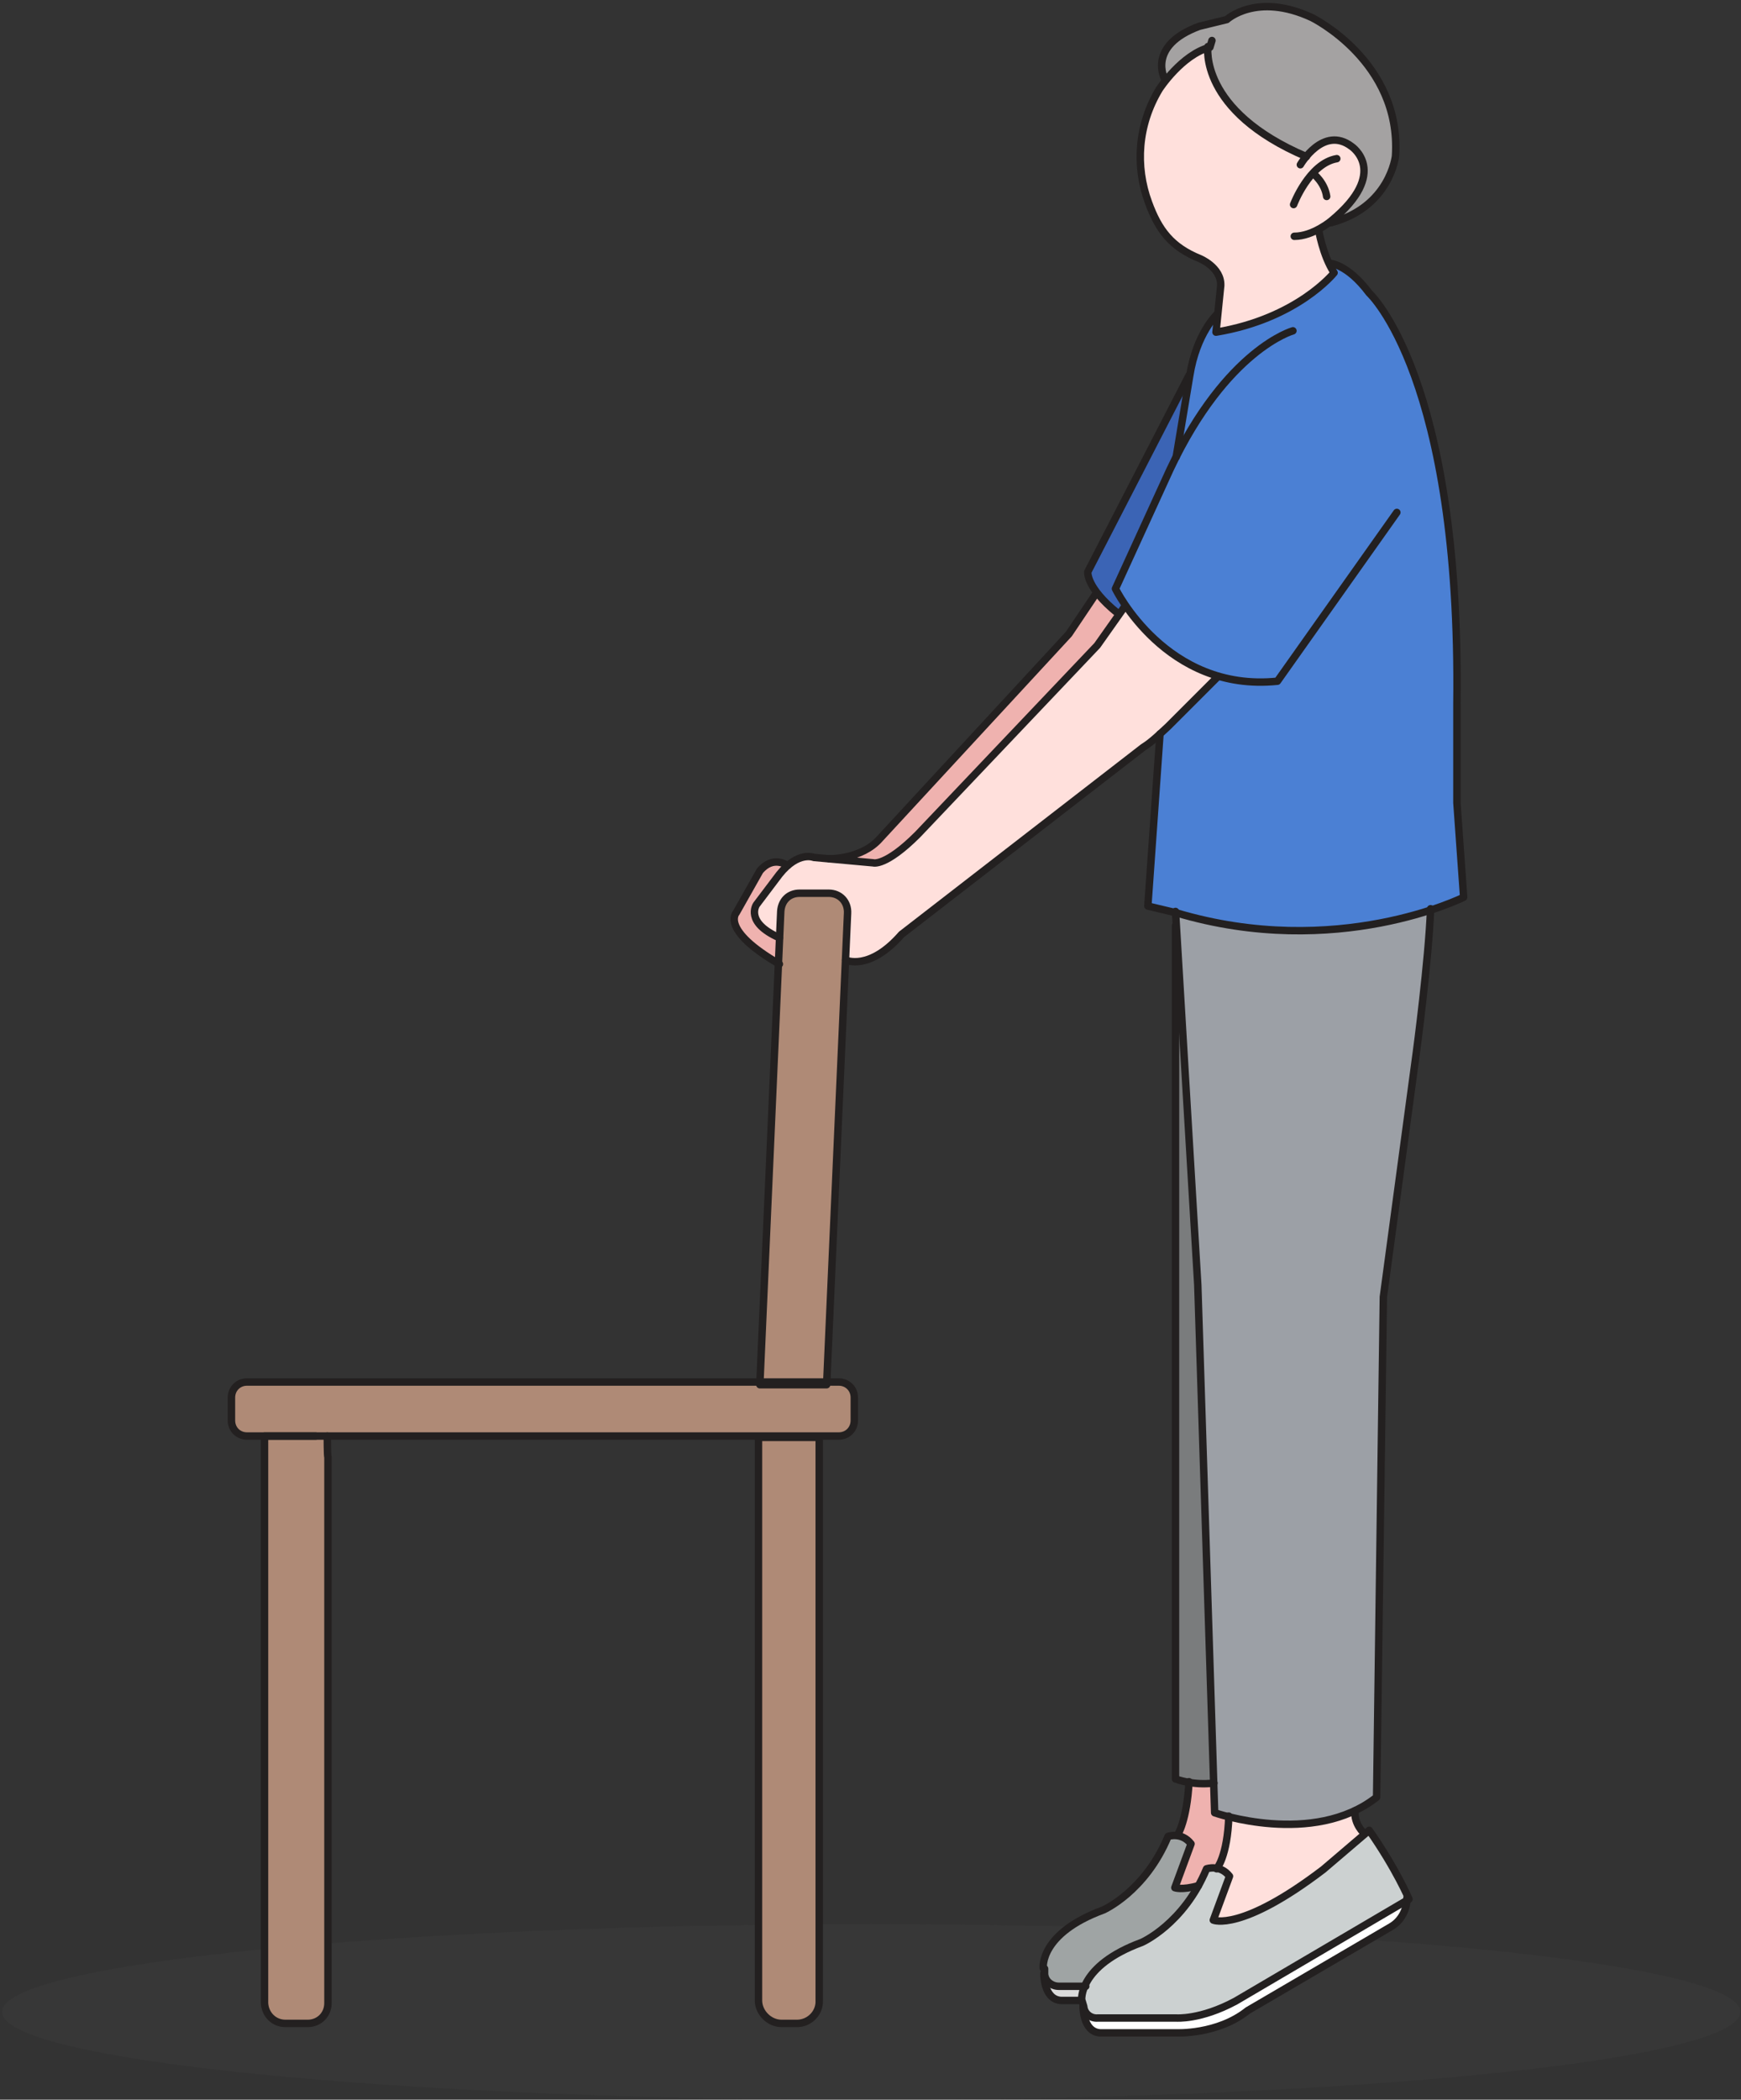 <?xml version="1.0" encoding="UTF-8"?>
<svg id="_레이어_1" data-name="레이어_1" xmlns="http://www.w3.org/2000/svg" version="1.1" viewBox="0 0 258 311">
  <rect x="0" y="0" width="258" height="311" fill="#333333" stroke="none"/>
  <!-- Generator: Adobe Illustrator 29.0.1, SVG Export Plug-In . SVG Version: 2.1.0 Build 192)  -->
  <defs>
    <style>
      .st0 {
        fill: #af8a76;
      }

      .st1 {
        fill: #606060;
        isolation: isolate;
        opacity: .1;
      }

      .st2 {
        fill: #4b80d4;
      }

      .st3 {
        fill: #ccd1d1;
      }

      .st4 {
        fill: none;
        stroke: #232020;
        stroke-linecap: round;
        stroke-linejoin: round;
        stroke-width: 1.1px;
      }

      .st5 {
        fill: #dbdbdb;
      }

      .st6 {
        fill: #9fa4a4;
      }

      .st7 {
        fill: #ffe0dc;
      }

      .st8 {
        fill: #3b64b5;
      }

      .st9 {
        fill: #fff;
      }

      .st10 {
        fill: #a4a2a2;
      }

      .st11 {
        fill: #7a7c7d;
      }

      .st12 {
        fill: #efb2af;
      }

      .st13 {
        fill: #9ca0a6;
      }
    </style>
  </defs>
  <path class="st1" d="M129.1,311c71.1,0,128.8-5.8,128.8-13s-57.7-13-128.8-13S.3,290.8.3,298s57.7,13,128.8,13Z"/>
  <path class="st2" d="M174.2,67.7l2-12c1.1-6.2,4.1-9.2,4.1-9.2l-.3,2.7c12.2-2,17.5-8.8,17.5-8.8-.3-.6-.6-1-.8-1.6.1,0,2.7,0,5.9,4.4,0,0,13.6,12.4,13,60.9v14.6l1,14s-1.7.8-4.8,1.8c-7.1,2.3-21.2,5.4-37.8.4l-4.1-1,1.8-25.5c.4-.4.8-.7,1.3-1.1l7.4-7.4c-7.1-2.1-11.6-7.4-13.7-10.6-1-1.4-1.4-2.4-1.4-2.4l8.1-17.7c.3-.4.6-1.1.8-1.7Z"/>
  <path class="st13" d="M212,134.5c-.3,7.8-2.1,21.2-2.1,21.2l-4.9,36.3-1,74.1c-1,.8-2.1,1.4-3.3,2-6.9,3.1-15.1,1.7-18.8.8-1.3-.3-2-.6-2-.6v-4.4c-.1,0-2.5-73.7-2.5-73.7l-3.1-53.2v-2.1c16.5,4.8,30.7,1.8,37.8-.6Z"/>
  <path class="st9" d="M208.7,281.2v.3c0,1.7-1,3.1-2.4,4l-21.2,12.4c-4.4,3.4-10.6,3.3-10.6,3.3h-11.3c-2.7,0-2.5-4-2.5-4,.1,1,1,1.8,2.1,1.8h11.6c0-.1,3.5.1,8.8-2.7l25.6-15.1Z"/>
  <path class="st3" d="M180.3,276.6c.6.1,1.4.4,2,1.1l-2.4,6.5s4.1,1.8,16.3-7.5l6.1-5.2.6-.6c4,5.7,5.8,10.2,5.8,10.2l-25.7,15.1c-5.2,2.8-8.8,2.5-8.8,2.5h-11.6c-1,.1-2-.6-2.1-1.7v-.8c-.1-.1-.1-1,.3-2.1.8-1.8,3-4.4,8.5-6.4,0,0,4.9-2.1,8.3-8.3.4-.7.8-1.6,1.3-2.5.1-.1.7-.3,1.6-.3Z"/>
  <path class="st10" d="M179,6.9c-2.7.7-5.1,3.1-6.4,4.8,0,0-2.7-4.9,5.1-7.8l4.1-1s4.4-4.1,12.6-.3c0,0,13.3,6.5,12.4,20.5,0,0-.8,7.6-9.6,9.9h0c.1-.1.1-.3.1-.3,8.6-7.2,3-11,3-11-3-2.3-5.5,0-6.8,1.4-16-6.6-14.6-16.3-14.6-16.3Z"/>
  <path class="st7" d="M202.2,271.6l-6.1,5.2c-12.2,9.3-16.3,7.5-16.3,7.5l2.4-6.5c-.6-.8-1.4-1.1-2-1.1.1-.1,1.6-2.3,1.7-7.8,3.7,1,11.9,2.4,18.8-.8-.1,2.1,1.4,3.5,1.4,3.5Z"/>
  <path class="st7" d="M195.4,34s.4,2.4,1.4,4.8c.3.6.6,1.1.8,1.6,0,0-5.4,6.8-17.5,8.8l.3-2.7.4-4.1c.1-2.7-3.1-4-3.1-4-3.3-1.3-5.1-3-6.4-5.7-.4-.8-.8-1.7-1.1-2.7,0-.1-.1-.4-.1-.6-.7-2.1-1.1-4.4-1-6.6.1-3.3,1-6.5,2.7-9.5,0,0,.4-.7,1.1-1.6,1.3-1.6,3.7-4,6.4-4.8,0,0-1.4,9.5,14.6,16.3,1.3-1.6,3.8-3.8,6.8-1.4,0,0,5.8,3.8-3,11h-.1c-.6.3-1.1.7-2.1,1.1Z"/>
  <path class="st12" d="M182,269c-.1,5.5-1.6,7.5-1.7,7.8-.7-.1-1.4.1-1.4.1-.4.8-.8,1.7-1.3,2.5-2.5.7-3.5.3-3.5.3l2.4-6.5c-.6-.8-1.4-1.1-2-1.1.1-.1,1.4-2.3,1.7-7.9,1,.1,2.3.3,3.7,0v4.4c.1-.1.8.1,2.1.4Z"/>
  <path class="st7" d="M180.4,100.2l-7.4,7.4c-.4.4-.8.8-1.3,1.1-.7.7-1.6,1.4-2.4,2l-35.8,27.7c-4.8,5.5-8.3,3.8-8.3,3.8l.3-7.1c0-1.6-1.1-3-2.8-3h-4.2c-1.6,0-2.7,1.1-2.8,2.7v4.1c-5.4-2.3-3.5-4.9-3.5-4.9l3.4-4.5c.4-.6.8-.8,1.1-1.3,2.3-2,4-1.3,4-1.3h2.4c0,.1,6.5.7,6.5.7,0,0,1.8.6,6.6-4.2l26.6-28,3.1-4.5.8-1.3c2.1,3.1,6.5,8.5,13.7,10.6Z"/>
  <path class="st11" d="M176.2,263.9c-1.1-.3-1.7-.6-1.7-.6v-63.5c-.1,0-.1-62.8-.1-62.8l3.1,53.2,2.4,73.7c-1.4.3-2.7.1-3.7,0Z"/>
  <path class="st6" d="M174.5,271.8c.6.1,1.4.4,2,1.1l-2.4,6.5s1,.4,3.5-.3c-3.5,6.4-8.3,8.3-8.3,8.3-5.5,2-7.6,4.7-8.5,6.4h-4.1c-1,0-2-.8-2.1-1.8v-.8c-.1,0-.7-5.1,8.8-8.6,0,0,6.2-2.7,9.6-10.9.1.3.7,0,1.6.1Z"/>
  <path class="st8" d="M176.2,55.6l-2,12c-.3.6-.6,1.3-1,1.8l-8.1,17.7s.4,1,1.4,2.4l-.8,1.3c-1.4-1.1-2.4-2.3-3.1-3.1-1.4-2-1.3-3-1.3-3l14.8-29.1Z"/>
  <path class="st12" d="M165.7,91l-3.1,4.5-26.6,28c-4.8,4.8-6.6,4.2-6.6,4.2l-6.5-.6s4.8.1,7.5-3l28-30.3,4.1-6.1c.7.7,1.7,1.8,3.3,3.1Z"/>
  <path class="st5" d="M156.8,294.2h4.1c-.6,1.1-.4,2-.4,2.1h-3c-2.7,0-2.5-4-2.5-4-.1,1,.8,1.8,1.8,1.8Z"/>
  <path class="st0" d="M126.6,207.2v3.4c0,1.3-1,2.3-2.3,2.3H36.8c-1.3,0-2.3-1-2.3-2.3v-3.4c0-1.3,1-2.3,2.3-2.3h87.7c1,0,2.1,1,2.1,2.3Z"/>
  <path class="st0" d="M115.4,142.9v-3.8c.1,0,.3-4.1.3-4.1,0-1.6,1.3-2.7,2.8-2.7h4.2c1.6,0,2.8,1.3,2.8,3l-.3,7.1-2.8,62.8h-9.9l2.8-62.2Z"/>
  <path class="st0" d="M121.5,212.7v83.4c.1,1.8-1.4,3.4-3.3,3.4h-2.4c-1.8,0-3.4-1.6-3.4-3.4v-83.4c-.1,0,9,0,9,0Z"/>
  <path class="st12" d="M116.7,128.2c-.4.3-.7.7-1.1,1.3l-3.4,4.5s-1.8,2.7,3.4,4.9v3.8c-8.9-5.1-6.5-7.6-6.5-7.6l3.5-6.2c2-2.1,3.8-.8,4.1-.7Z"/>
  <path class="st0" d="M48.4,215.8v80.9c.1,1.7-1.1,3-2.8,3h-3.3c-1.7,0-3-1.3-3-3v-84c-.1,0,7.5,0,7.5,0h1.6v3.1Z"/>
  <path class="st4" d="M46.8,212.7h-7.6v84c.1,1.7,1.4,3,3.1,3h3.3c1.7,0,3-1.3,3-3v-80.9c-.1,0-.1-3.1-.1-3.1"/>
  <path class="st4" d="M118.2,299.7h-2.4c-1.8,0-3.4-1.6-3.4-3.4v-83.4c-.1,0,9,0,9,0v83.4c.1,1.8-1.4,3.4-3.3,3.4Z"/>
  <path class="st4" d="M122.7,132.3h-4.2c-1.6,0-2.7,1.1-2.8,2.7l-3.1,70.1h9.9l3.1-69.8c.1-1.7-1.1-3-2.8-3Z"/>
  <path class="st4" d="M46.8,212.7h-10.2c-1.3,0-2.3-1-2.3-2.3v-3.4c0-1.3,1-2.3,2.3-2.3h87.7c1.3,0,2.3,1,2.3,2.3v3.4c0,1.3-1,2.3-2.3,2.3H46.8Z"/>
  <path class="st4" d="M191.7,30.3s2.3-6.1,6.4-6.8"/>
  <path class="st4" d="M194.6,25.7s1.7,1.3,2,3.4"/>
  <path class="st4" d="M192.7,24.4s3.4-5.9,7.6-2.7c0,0,5.7,3.8-3,11,0,0-2.7,2.3-5.5,2.3"/>
  <path class="st4" d="M179,6.9s-1.4,9.5,14.6,16.3"/>
  <path class="st4" d="M172.6,11.7s-2.7-4.9,5.1-7.8l4.1-1s4.4-4.1,12.6-.3c0,0,13.3,6.5,12.4,20.5,0,0-.8,7.6-9.6,9.9"/>
  <path class="st4" d="M195.4,34s.6,3.8,2.3,6.4c0,0-5.4,6.8-17.5,8.8l.7-6.9c.1-2.7-3.1-4-3.1-4-4.2-1.7-6.1-4.2-7.6-8.3-2-5.4-1.6-11.5,1.6-16.8,0,0,3.3-5.1,7.5-6.2l.3-1"/>
  <path class="st4" d="M191.6,49s-9.8,2.7-18.2,20.5l-8.1,17.7s7.5,15.4,24,13.7l17.7-25"/>
  <path class="st4" d="M180.4,46.5s-3.1,2.8-4.1,9.2l-2,12"/>
  <path class="st4" d="M115.5,138.9c-5.2-2.3-3.4-4.9-3.4-4.9l3.4-4.5c2.8-3.5,5.1-2.5,5.1-2.5l8.8.8s1.8.6,6.6-4.2l26.6-28,4.1-5.8"/>
  <path class="st4" d="M125.3,142.2s3.5,1.7,8.3-3.8l35.8-27.7c1.3-.8,2.5-2,3.7-3.1l7.4-7.4"/>
  <path class="st4" d="M176.2,55.6l-15,29.1s-.3,2.3,4.4,6.1"/>
  <path class="st4" d="M116.7,128.2s-2.1-1.6-4.1.8l-3.5,6.2s-2.4,2.5,6.4,7.6"/>
  <path class="st4" d="M171.9,108.7l-1.8,25.5,4.2,1c23.8,7.1,42.6-2.3,42.6-2.3l-1-14v-14.6c.6-48.5-13-60.9-13-60.9-3.3-4.4-5.9-4.4-5.9-4.4"/>
  <path class="st4" d="M174.2,135l3.3,55.3,2.5,78.2s14.6,5.1,24-2.3l1-74.1,4.9-36.3s1.8-13.4,2.1-21.2"/>
  <path class="st4" d="M160.3,296.3s-.6-5.1,8.9-8.6c0,0,6.2-2.7,9.6-10.9,0,0,2-.7,3.4,1.1l-2.4,6.5s4.1,1.8,16.3-7.5l6.8-5.8c4,5.7,5.9,10.2,5.9,10.2l-25.7,15.1c-5.2,2.8-8.8,2.5-8.8,2.5h-11.6c-1,.1-2-.6-2.1-1.7l-.3-1Z"/>
  <path class="st4" d="M174.2,137.1v126.4c.1,0,2.5,1,5.7.6"/>
  <path class="st4" d="M122.9,127.2s4.8.1,7.5-3l28-30.3,4.1-6.1"/>
  <path class="st4" d="M160.5,297.1s-.1,3.8,2.5,4h11.3s6.1.3,10.6-3.3l21.2-12.4c1.4-.8,2.3-2.3,2.4-4v-.3"/>
  <path class="st4" d="M180.3,276.8s1.6-1.8,1.8-7.8"/>
  <path class="st4" d="M160.9,294.2h-4c-1,0-2-.7-2.1-1.8v-.8"/>
  <path class="st4" d="M154.6,291.5s-.6-5.1,8.9-8.6c0,0,6.2-2.7,9.6-10.9,0,0,2-.7,3.4,1.1l-2.4,6.5s1,.4,3.5-.3"/>
  <path class="st4" d="M154.7,292.3s-.1,3.8,2.5,4h3"/>
  <path class="st4" d="M174.5,271.8s1.4-2.1,1.7-7.9"/>
  <path class="st4" d="M202.2,271.6s-1.6-1.4-1.4-3.4"/>
</svg>
